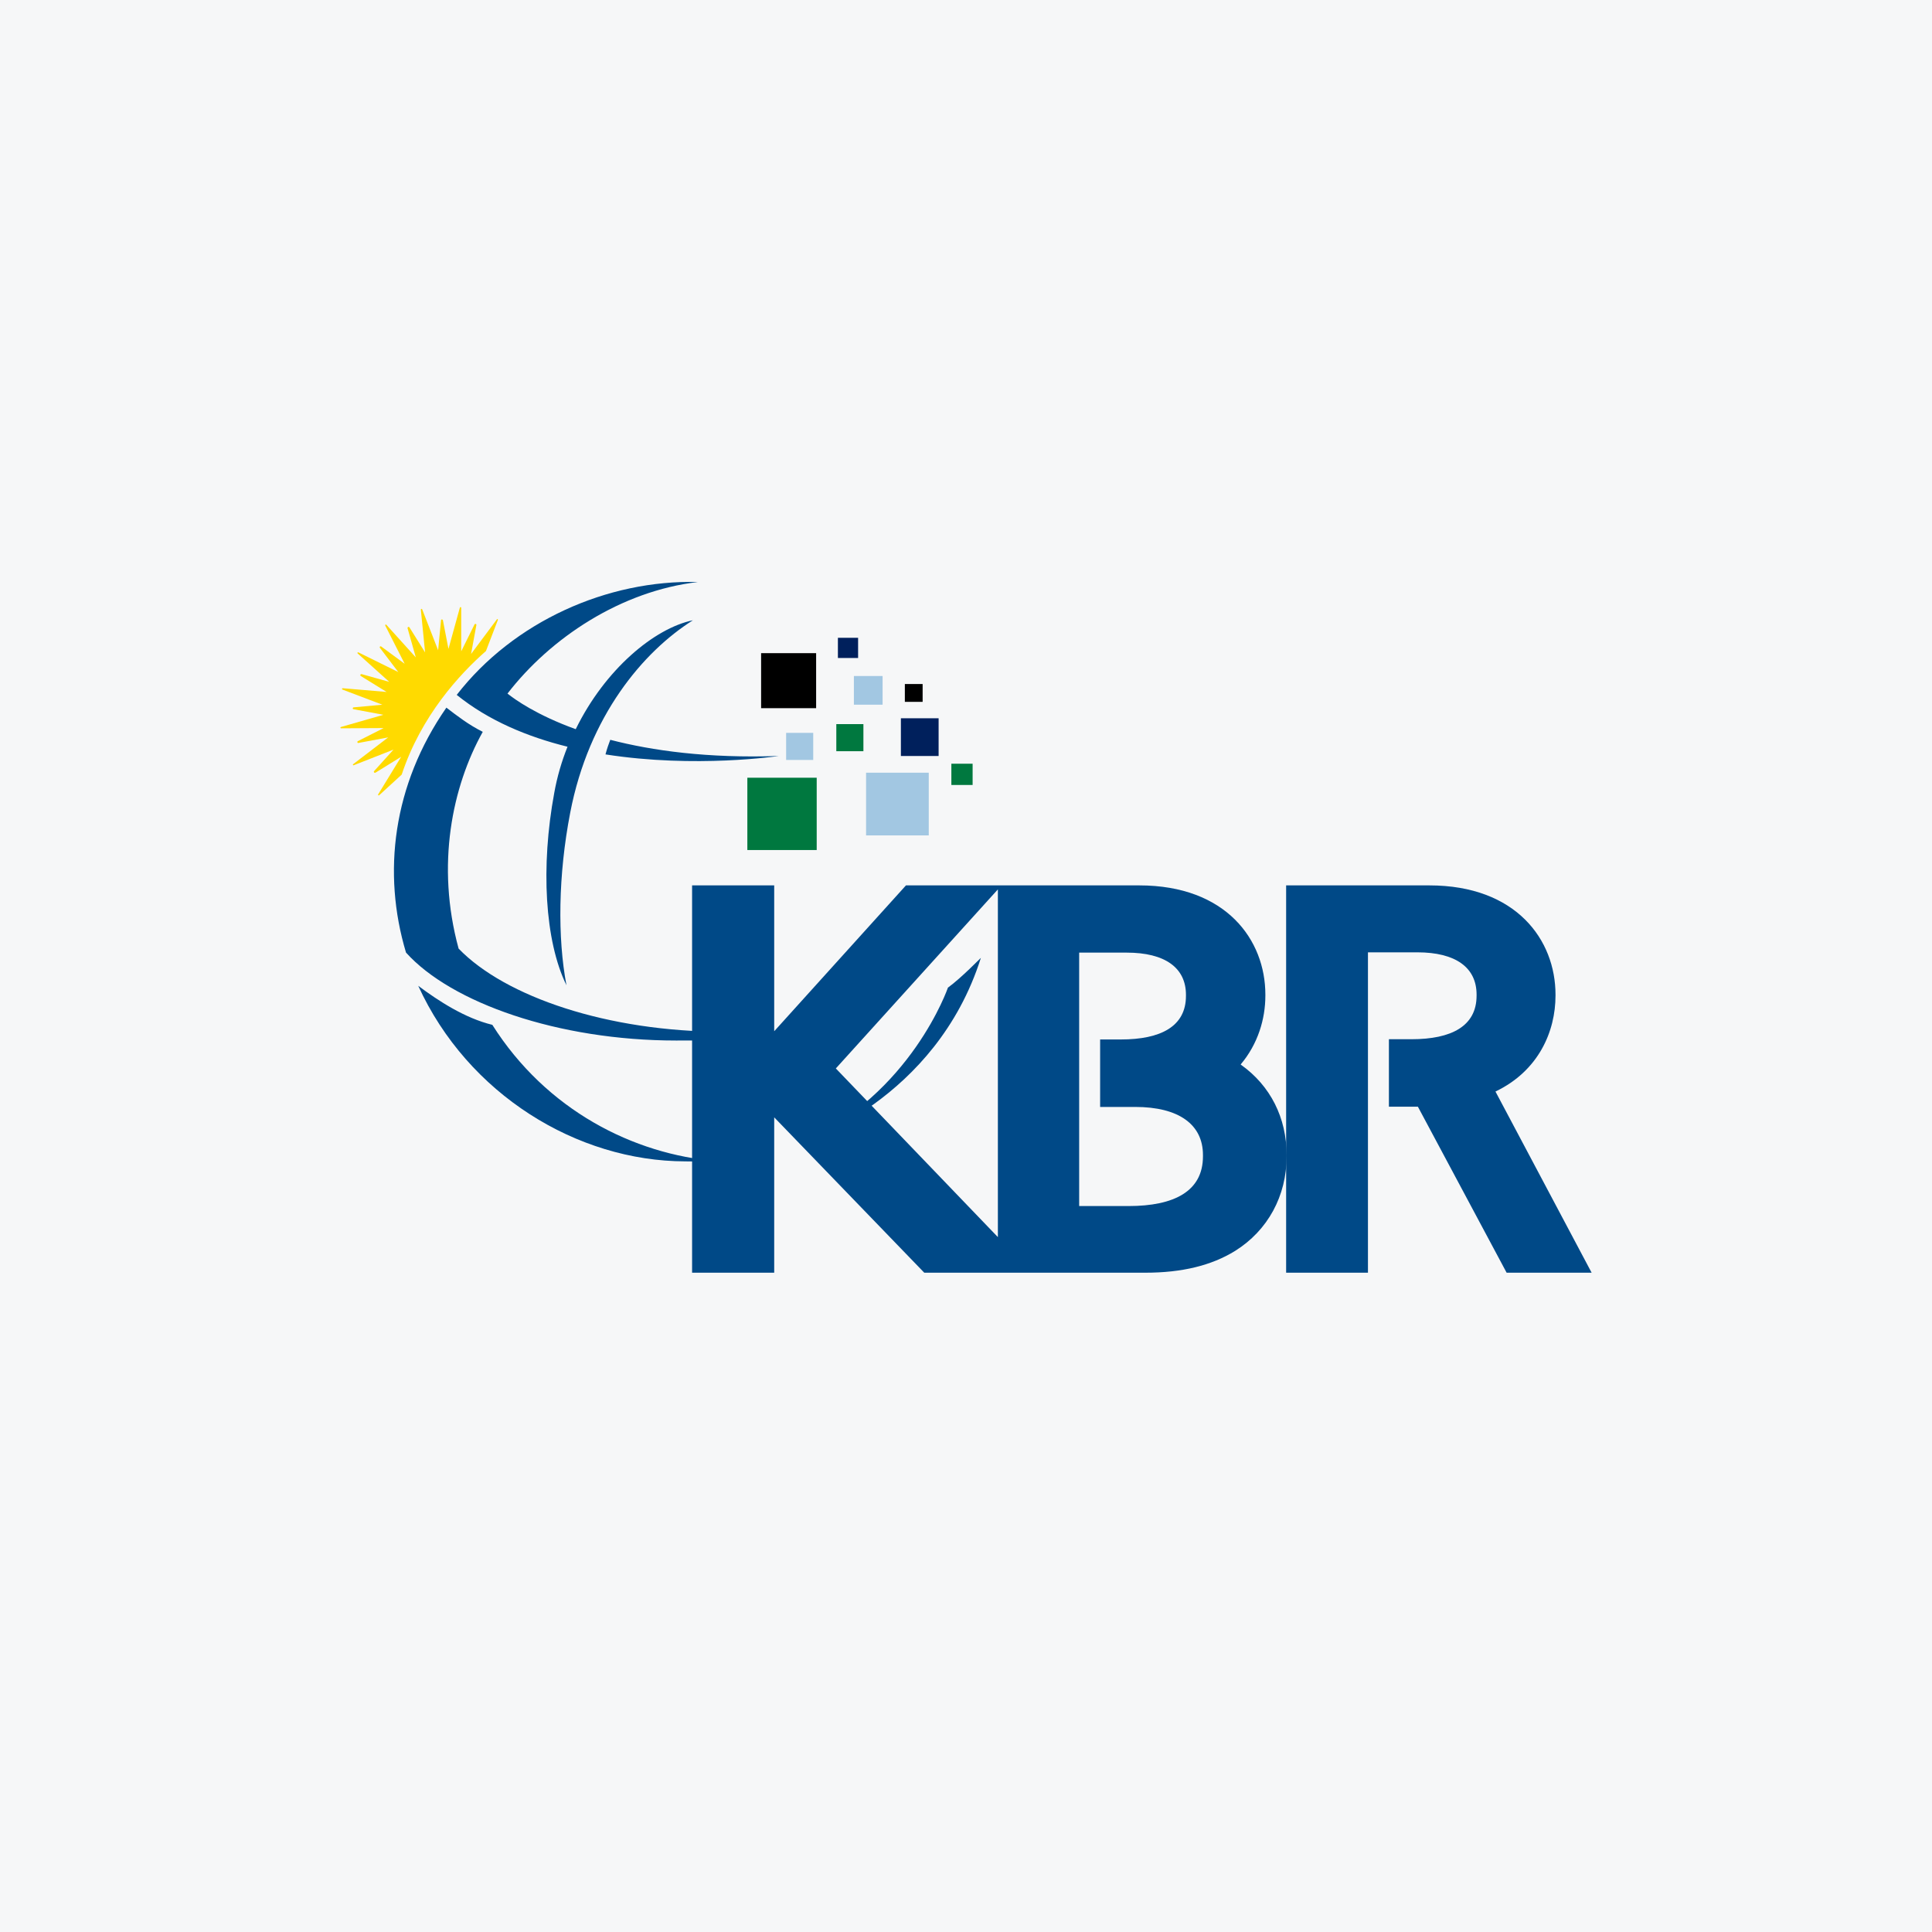 <svg width="40" height="40" viewBox="0 0 40 40" fill="none" xmlns="http://www.w3.org/2000/svg">
<rect width="40" height="40" fill="#F6F7F8"/>
<g clip-path="url(#clip0_6450_1095)">
<path d="M16.909 16.102H15.473V17.599H16.909V16.102Z" fill="#00783F"/>
<path d="M16.897 13.523H15.758V14.662H16.897V13.523Z" fill="black"/>
<path d="M18.273 13.996H17.679V14.59H18.273V13.996Z" fill="#A2C7E2"/>
<path d="M19.102 14.162H18.734V14.531H19.102V14.162Z" fill="black"/>
<path d="M19.433 14.871H18.652V15.652H19.433V14.871Z" fill="#00205C"/>
<path d="M19.229 15.998H17.931V17.296H19.229V15.998Z" fill="#A2C7E2"/>
<path d="M17.876 14.992H17.315V15.553H17.876V14.992Z" fill="#00783F"/>
<path d="M20.137 15.812H19.697V16.252H20.137V15.812Z" fill="#00783F"/>
<path d="M17.766 13.205H17.348V13.623H17.766V13.205Z" fill="#00205C"/>
<path d="M16.837 15.173H16.276V15.734H16.837V15.173Z" fill="#A2C7E2"/>
<path d="M16.628 21.306C16.095 21.383 15.556 21.361 14.978 21.361C12.591 21.361 10.463 20.641 9.495 19.64C9.022 17.907 9.363 16.285 9.995 15.152C9.698 15.003 9.473 14.827 9.242 14.651C8.131 16.252 7.911 18.072 8.406 19.722C9.341 20.762 11.557 21.543 13.999 21.543C14.951 21.548 15.825 21.499 16.628 21.306ZM10.193 21.218C9.627 21.081 9.077 20.723 8.659 20.41C9.687 22.659 11.948 24.04 14.186 24.045C14.373 24.045 14.665 24.056 14.841 24.04C13.119 23.902 11.31 22.984 10.193 21.218ZM12.536 15.619C14.401 15.911 16.122 15.652 16.122 15.652C14.648 15.702 13.504 15.542 12.635 15.317C12.608 15.388 12.569 15.493 12.536 15.619ZM11.475 16.417C11.194 17.935 11.277 19.48 11.728 20.399C11.541 19.414 11.557 18.111 11.805 16.829C12.19 14.822 13.317 13.491 14.346 12.842C13.548 13.007 12.525 13.859 11.92 15.097C11.112 14.805 10.666 14.486 10.507 14.36C11.398 13.205 12.855 12.237 14.45 12.05C12.575 12 10.633 12.869 9.456 14.387C10.116 14.921 10.925 15.256 11.75 15.46C11.629 15.762 11.535 16.081 11.475 16.417ZM19.626 20.448C19.626 20.448 18.867 22.654 16.595 23.66C16.595 23.66 19.373 22.786 20.308 19.832C20.308 19.827 19.906 20.245 19.626 20.448Z" fill="#004987"/>
<path d="M25.692 22.044L25.687 22.038C26.044 21.615 26.198 21.098 26.198 20.614V20.592C26.198 19.464 25.39 18.331 23.586 18.331H18.757L16.029 21.351V18.331H14.329V26.35H16.029V23.133L19.136 26.35H23.712C24.471 26.35 25.082 26.201 25.571 25.899C26.248 25.476 26.638 24.761 26.638 23.941V23.913C26.638 23.143 26.303 22.478 25.692 22.044ZM17.305 22.121L20.66 18.414V25.613L17.305 22.121ZM24.906 23.941C24.906 24.662 24.312 24.97 23.366 24.97H22.343V19.723H23.327C24.119 19.723 24.554 20.036 24.554 20.597V20.619C24.554 21.252 24.031 21.521 23.206 21.521H22.777V22.918H23.503C24.405 22.918 24.906 23.281 24.906 23.913V23.941Z" fill="#004987"/>
<path d="M32.953 26.35L30.962 22.599C31.858 22.17 32.205 21.351 32.205 20.614V20.592C32.205 19.464 31.396 18.331 29.592 18.331H26.628V26.35H28.322V19.717H29.345C30.137 19.717 30.571 20.031 30.571 20.592V20.614C30.571 21.246 30.049 21.516 29.224 21.516H28.756V22.913H29.356L31.193 26.35H32.953Z" fill="#004987"/>
<path fill-rule="evenodd" clip-rule="evenodd" d="M10.061 13.479L10.308 12.835C10.314 12.819 10.292 12.808 10.286 12.825L9.753 13.54L9.863 12.94C9.868 12.918 9.835 12.907 9.824 12.929L9.549 13.485V12.582C9.549 12.566 9.527 12.566 9.522 12.577L9.285 13.435L9.17 12.841C9.164 12.819 9.131 12.819 9.131 12.841L9.071 13.463L8.741 12.616C8.735 12.599 8.713 12.604 8.713 12.621L8.801 13.507L8.477 12.989C8.466 12.967 8.433 12.984 8.438 13.006L8.609 13.611L7.998 12.934C7.987 12.924 7.971 12.934 7.976 12.951L8.378 13.743L7.894 13.386C7.877 13.369 7.85 13.396 7.866 13.413L8.246 13.914L7.421 13.507C7.404 13.501 7.393 13.518 7.404 13.528L8.059 14.117L7.487 13.957C7.465 13.952 7.448 13.979 7.47 13.996L8.004 14.326L7.096 14.249C7.08 14.249 7.074 14.271 7.091 14.277L7.916 14.59L7.322 14.645C7.3 14.645 7.294 14.684 7.322 14.684L7.938 14.799L7.058 15.052C7.041 15.057 7.047 15.079 7.063 15.079L7.943 15.074L7.41 15.344C7.388 15.354 7.399 15.387 7.421 15.382L8.037 15.267L7.311 15.822C7.3 15.833 7.311 15.85 7.322 15.844L8.147 15.52L7.745 15.965C7.729 15.982 7.751 16.009 7.773 15.998L8.306 15.668L7.828 16.449C7.822 16.46 7.839 16.477 7.85 16.465L8.317 16.037C8.719 14.821 9.516 13.957 10.061 13.479Z" fill="#FFDA00"/>
</g>
<defs>
<clipPath id="clip0_6450_1095">
<rect width="26" height="14.398" fill="white" transform="translate(7 12)"/>
</clipPath>
</defs>
</svg>

